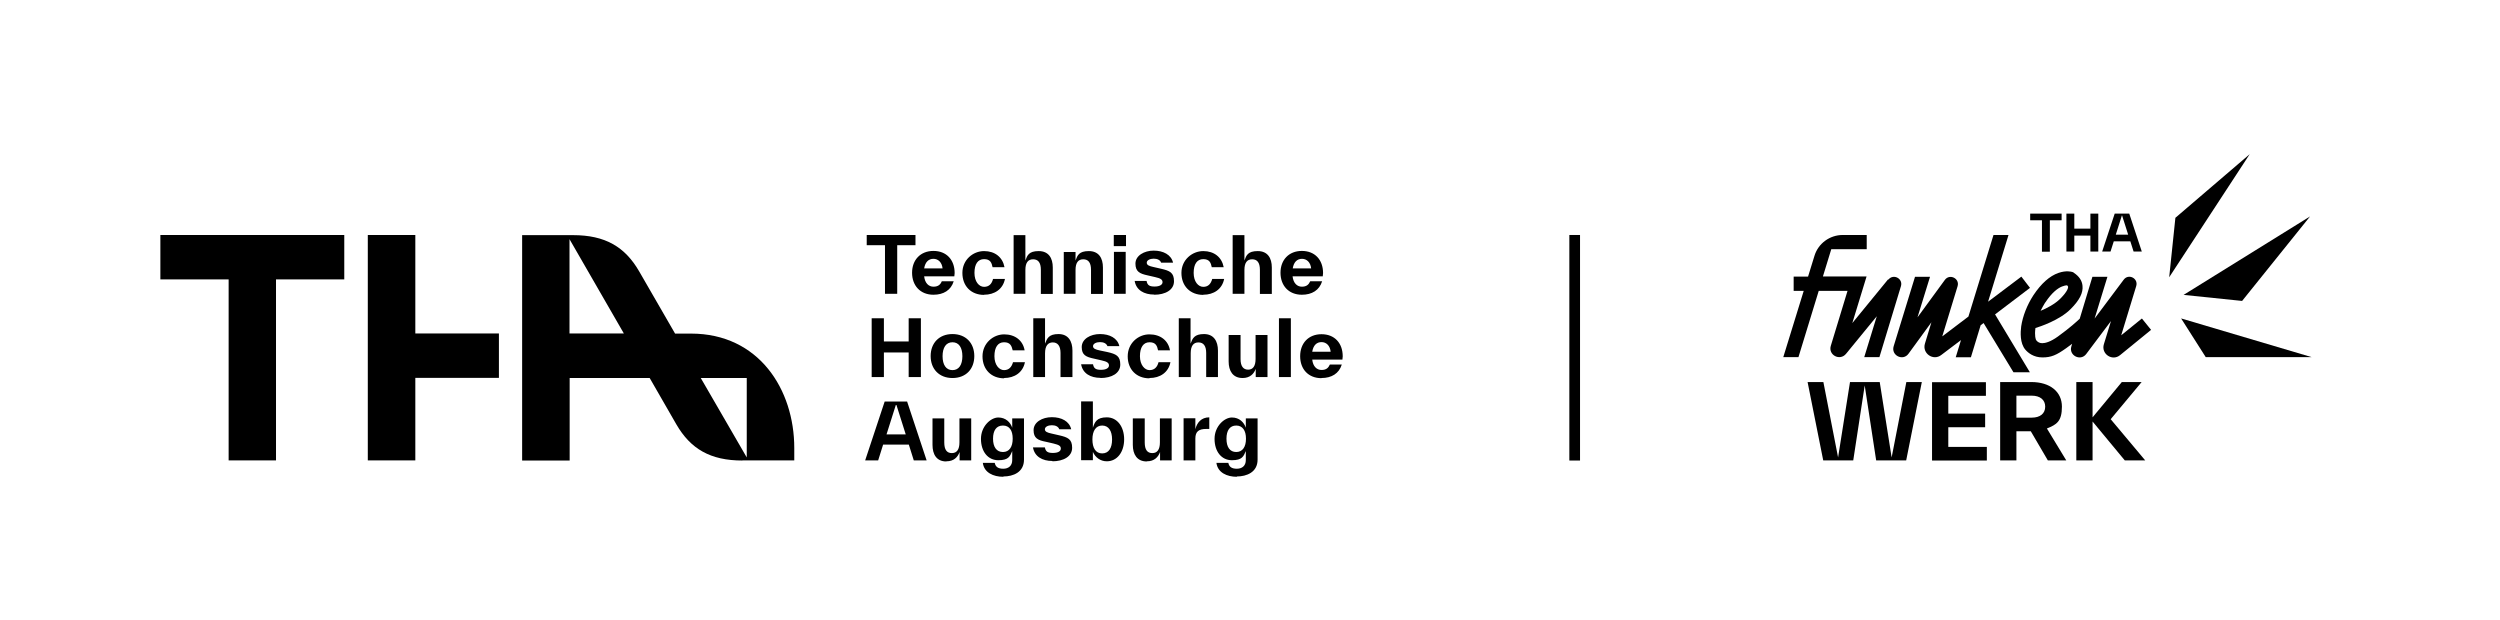 <?xml version="1.0" standalone="no"?>
<!DOCTYPE svg PUBLIC "-//W3C//DTD SVG 1.1//EN" "http://www.w3.org/Graphics/SVG/1.1/DTD/svg11.dtd">
<svg xmlns="http://www.w3.org/2000/svg" id="Calque_1" version="1.1" viewBox="0 0 1615 400.3" width="1615" height="400.3">
  <!-- Generator: Adobe Illustrator 29.3.1, SVG Export Plug-In . SVG Version: 2.1.0 Build 151)  -->
  <g>
    <path d="M792.3,283.4c0-5.4,2.2-8.5,6.3-8.5s6.3,3.2,6.3,8.5-2.2,8.6-6.3,8.6-6.3-3.2-6.3-8.6M799,307.8c6.3,0,13.4-2.7,13.4-10.9v-26.6h-7.6v6c-1.2-3.5-4.2-6.6-9-6.6s-11.2,5.6-11.2,13.8,4.5,13.8,11.2,13.8,7.5-2.5,9-5.9v5.8c0,3.8-2.5,5.6-5.8,5.6s-5-1.2-5.5-3.8h-7.7c.8,6.3,6.8,9,13.2,9M764.5,297.4h7.7v-14.1c0-4.6,2.3-6.2,7-6.2h2v-7.5c-5.2,0-8,3.5-9,7.7v-7.1h-7.6v27.1ZM740.9,298c4.8,0,7.3-2.7,8.5-6v5.4h7.5v-27.1h-7.6v15.5c0,4.6-1.7,6.9-4.9,6.9s-4.9-2.1-4.9-6.9h0v-15.5h-7.7v17.1h0c0,6.1,2.7,10.7,9,10.7M705.7,283.9c0-5.5,2.2-9,6.3-9s6.4,3.4,6.4,9-2.2,9-6.4,9-6.3-3.5-6.3-9M715,298c6.7,0,11.2-6,11.2-14.2s-4.5-14.2-11.2-14.2-7.8,3.2-9,6.7v-17h-7.6v38h7.6v-5.4c1.5,3.5,4.8,6.1,9,6.1M679.8,298c7.2,0,12.8-3.1,12.8-8.7s-2.7-6.8-8.4-8.1l-4.8-1.1c-2.8-.6-4.4-1.2-4.4-2.8s2.1-2.6,4.5-2.6,4.2.9,4.8,2.6h7.7c-1.2-5.2-6.3-7.8-12.5-7.8s-11.8,3.2-11.8,8.4,2.8,6.5,8,7.5l4.8,1.1c3.7.9,4.8,1.6,4.8,3.3s-1.8,2.8-5.1,2.8-4.7-.8-5.2-3.6h-7.7c1,5.9,6,8.8,12.6,8.8M641.5,283.4c0-5.4,2.2-8.5,6.4-8.5s6.3,3.2,6.3,8.5-2.2,8.6-6.3,8.6-6.4-3.2-6.4-8.6M648.2,307.8c6.3,0,13.3-2.7,13.3-10.9v-26.6h-7.6v6c-1.2-3.5-4.2-6.6-9-6.6s-11.2,5.6-11.2,13.8,4.5,13.8,11.2,13.8,7.5-2.5,9-5.9v5.8c0,3.8-2.5,5.6-5.8,5.6s-5-1.2-5.5-3.8h-7.7c.8,6.3,6.8,9,13.2,9M611.4,298c4.8,0,7.3-2.7,8.5-6v5.4h7.5v-27.1h-7.6v15.5c0,4.6-1.7,6.9-4.9,6.9s-4.9-2.1-4.9-6.9h0v-15.5h-7.6v17.1h0c0,6.1,2.6,10.7,8.9,10.7M572.7,280.6l6.2-19.6,6.2,19.6h-12.4ZM559,297.4h8.3l3.2-10.2h16.6l3.2,10.2h8.3l-12.6-38h-14.5l-12.6,38Z"/>
    <path d="M847.7,227.2c.7-4.2,2.9-6.2,6-6.2s5.5,2.3,5.9,6.2h-11.9ZM853.7,244.2c6.5,0,11.3-2.9,13.1-8.7h-7.7c-1,2.2-2.4,3.5-5.4,3.5s-5.5-2.2-6-6.7h19.5c.1-.8.2-1.5.2-2.1,0-8.6-5.3-14.3-13.7-14.3s-13.8,5.8-13.8,14.2,5.3,14.2,13.8,14.2M826.2,243.6h7.7v-38h-7.7v38ZM802.7,244.2c4.8,0,7.3-2.7,8.5-5.9v5.3h7.6v-27.2h-7.7v15.5c0,4.6-1.7,6.9-4.8,6.9s-4.9-2.2-4.9-6.8h0v-15.6h-7.7v17.1h0c0,6.1,2.7,10.7,9,10.7M761.5,243.6h7.7v-15.4c0-4.8,1.8-7,5-7s5,2.2,5,6.8h0v15.6h7.6v-17.1h0c0-6.1-2.7-10.7-9-10.7s-7.4,2.8-8.7,6.2v-16.4h-7.6v38ZM742.6,244.2c6.8,0,12.2-3.6,13.5-10.2h-7.7c-.8,3.2-2.7,5.1-5.8,5.1s-6.2-3.3-6.2-9,2.2-9,6.2-9,4.9,2.3,5.5,5.2h7.7c-1.1-6.3-6.1-10.3-13.3-10.3s-14,5.7-14,14.2,5.7,14.2,14,14.2M710.9,244.2c7.3,0,12.8-3.1,12.8-8.7s-2.7-6.8-8.4-8.1l-4.8-1c-2.8-.6-4.4-1.2-4.4-2.8s2.1-2.6,4.5-2.6,4.2.9,4.8,2.6h7.7c-1.2-5.2-6.3-7.8-12.5-7.8s-11.8,3.2-11.8,8.4,2.8,6.4,8,7.5l4.8,1.1c3.7.8,4.8,1.7,4.8,3.3s-1.8,2.8-5.1,2.8-4.7-.8-5.2-3.6h-7.7c1,5.9,6,8.8,12.6,8.8M667.5,243.6h7.6v-15.4c0-4.8,1.9-7,5-7s5,2.2,5,6.8h0v15.6h7.7v-17.1h0c0-6.1-2.7-10.7-9-10.7s-7.4,2.8-8.7,6.2v-16.4h-7.6v38ZM648.6,244.2c6.8,0,12.2-3.6,13.5-10.2h-7.7c-.9,3.2-2.7,5.1-5.8,5.1s-6.2-3.3-6.2-9,2.2-9,6.2-9,4.9,2.3,5.6,5.2h7.7c-1.1-6.3-6.1-10.3-13.2-10.3s-14,5.7-14,14.2,5.7,14.2,14,14.2M608.9,230.1c0-5.5,2.2-9,6.4-9s6.4,3.5,6.4,9-2.2,9-6.4,9-6.4-3.5-6.4-9M615.3,244.2c8.7,0,14.1-5.8,14.1-14.2s-5.5-14.2-14.1-14.2-14.1,5.8-14.1,14.2,5.5,14.2,14.1,14.2M587,243.6h7.9v-38h-7.9v15h-16v-15h-7.9v38h7.9v-15.9h16v15.9Z"/>
    <path d="M835.1,173.4c.7-4.2,2.9-6.2,6-6.2s5.5,2.3,5.9,6.2h-11.9ZM841,190.4c6.5,0,11.3-2.9,13.1-8.7h-7.7c-1,2.2-2.4,3.5-5.4,3.5s-5.5-2.2-6-6.7h19.5c.1-.8.2-1.5.2-2.1,0-8.6-5.3-14.3-13.7-14.3s-13.8,5.8-13.8,14.1,5.3,14.2,13.8,14.2M796.2,189.8h7.7v-15.4c0-4.8,1.8-6.9,5-6.9s5,2.1,5,6.8h0v15.6h7.7v-17.1h0c0-6.1-2.7-10.6-9.1-10.6s-7.4,2.8-8.6,6.1v-16.4h-7.6v38ZM777.3,190.4c6.8,0,12.2-3.6,13.5-10.2h-7.7c-.9,3.2-2.6,5.1-5.8,5.1s-6.2-3.3-6.2-9,2.2-8.9,6.2-8.9,4.9,2.3,5.5,5.2h7.7c-1.2-6.4-6.1-10.4-13.2-10.4s-14.1,5.6-14.1,14.1,5.7,14.2,14.1,14.2M745.6,190.4c7.2,0,12.8-3.1,12.8-8.7s-2.7-6.8-8.4-8.1l-4.8-1.1c-2.8-.6-4.4-1.2-4.4-2.8s2.1-2.6,4.5-2.6,4.2.9,4.8,2.6h7.7c-1.2-5.2-6.4-7.8-12.5-7.8s-11.8,3.2-11.8,8.4,2.8,6.5,7.9,7.6l4.8,1.1c3.7.8,4.8,1.7,4.8,3.3s-1.8,2.8-5.1,2.8-4.7-.8-5.2-3.6h-7.7c1,5.9,6,8.8,12.7,8.8M719.5,159h7.9v-7.2h-7.9v7.2ZM719.6,189.8h7.6v-27.1h-7.6v27.1ZM687.1,189.8h7.7v-15.4c0-4.8,1.8-6.9,5-6.9s5,2.1,5,6.8h0v15.6h7.7v-17.1h0c0-6.1-2.7-10.6-9.1-10.6s-7.4,2.8-8.6,6.1v-5.5h-7.6v27.1ZM654.7,189.8h7.7v-15.4c0-4.8,1.8-6.9,5-6.9s5,2.1,5,6.8h0v15.6h7.7v-17.1h0c0-6.1-2.7-10.6-9.1-10.6s-7.4,2.8-8.6,6.1v-16.4h-7.6v38ZM635.7,190.4c6.8,0,12.2-3.6,13.5-10.2h-7.7c-.8,3.2-2.6,5.1-5.8,5.1s-6.2-3.3-6.2-9,2.2-8.9,6.2-8.9,4.9,2.3,5.5,5.2h7.7c-1.2-6.4-6.1-10.4-13.2-10.4s-14,5.6-14,14.1,5.6,14.2,14,14.2M597,173.4c.7-4.2,2.9-6.2,6-6.2s5.5,2.3,5.9,6.2h-11.9ZM603,190.4c6.5,0,11.3-2.9,13.1-8.7h-7.7c-.9,2.2-2.4,3.5-5.4,3.5s-5.5-2.2-6-6.7h19.5c.1-.8.2-1.5.2-2.1,0-8.6-5.3-14.3-13.7-14.3s-13.8,5.8-13.8,14.1,5.3,14.2,13.8,14.2M571.7,189.8h7.9v-31.4h11.8v-6.6h-31.5v6.6h11.8v31.4Z"/>
    <path d="M452.7,244.2h29.7v51.3l-29.7-51.3ZM367.9,215.4v-60.9l35.1,60.9h-35.1ZM237.6,297.4h30.7v-53.3h54v-28.7h-54v-63.6h-30.7v145.6ZM147.6,297.4h30.7v-116.9h44.1v-28.7h-118.8v28.7h44.1v116.9ZM479.6,297.4h33.5v-8c0-37.7-22.8-73.9-66.7-73.9h-10.3l-23.2-40.2c-9.2-15.9-22-23.4-42.7-23.4h-32.9v145.6h30.7v-53.3h51.7l17.2,29.9c9.2,15.9,22,23.4,42.7,23.4"/>
  </g>
  <rect x="1013.8" y="151.8" width="6.9" height="145.7"/>
  <g>
    <g>
      <g>
        <path d="M1219.6,180.6l-23,28.1,9.2-30.1h-28.2l5.4-17.6h22.9v-9.2h-15.5c-8.4,0-15.9,5.5-18.3,13.6l-4.1,13.3h-9.3v9.2h6.5l-13.2,42.8h9.8l13.1-42.8h18.6l-10.8,35.5c-1.8,5.9,5.8,10,9.8,5.2l19.9-24.3-8.1,26.4h9.8l13.9-45.8c1.5-4.9-4.8-8.3-8.1-4.3Z"/>
        <path d="M1311.4,186l-5.6-7.3-21.5,16.2,13.2-43.1h-9.7s-16.2,52.7-16.2,52.7l-16.9,12.8,9.9-32.4c1.5-5-5.1-8.3-8.2-4.1l-17.7,24.2,8.1-26.2h-9.7c0,0-13.8,44.9-13.8,44.9-1.8,5.9,6,9.8,9.6,4.8l14.8-20.3-4.2,13.8c-1.9,6.3,5.4,11.4,10.6,7.3l12.7-9.6-3.4,11.1h9.8l6.3-20.7,1.9-1.4,19.3,31.8h10.6l-22.5-37.4,22.4-17Z"/>
        <path d="M1383.6,205.8l-13.3,10.8,9.7-31.8c1.5-5-5-8.3-8.1-4.1l-18.8,25.1,8.3-27h-9.7l-8.2,27.1c-1.7,1.6-6.2,5.8-14.1,11.5-5,3.6-8.3,4.3-10.1,4.3-1.6,0-2.9-.6-3.9-1.9-.3-.4-1.2-2.8-.5-7.9,2.7-.8,15.6-5,22.8-12.3,5.7-5.7,8.1-10.5,7.6-15-.3-3.3-2.2-6.1-5.5-8.3l-.5-.4-.6-.2c-.6-.2-4-1.1-8.9.6-5.8,2-11.2,6.9-16.2,14.4-4.1,6.3-6.9,13.5-7.9,20.1-.5,3.8-.9,10.9,2.7,15.1,1.7,2,5.3,5,11,5s9.1-1.5,15.4-6c1.3-1,2.6-1.9,3.8-2.8l-.5,1.7c-1.8,5.8,5.9,9.8,9.6,4.9l16-21.3-4.6,15c-1.9,6.2,5.4,11.2,10.5,7l20-16.3-5.8-7.2ZM1321.2,195.5c4.4-6.7,8.3-9.4,10.8-10.4,1.5-.6,2.6-.8,3.3-.8s0,0,0,0c.4.3.7.7.7,1,0,.4,0,2.6-5,7.6-3.6,3.6-8.9,6.3-12.8,7.9.9-1.8,1.9-3.6,3-5.4Z"/>
      </g>
      <g>
        <polygon points="1493.3 230.7 1409 205.7 1424.9 230.7 1493.3 230.7"/>
        <polygon points="1448.4 194.4 1492.3 139.8 1410.6 190.5 1448.4 194.4"/>
        <polygon points="1401.3 179.1 1453.3 99.6 1405.3 140.7 1401.3 179.1"/>
      </g>
    </g>
    <g>
      <path d="M1231.3,246.8h10.2l-10.1,50.6h-19.4l-7.4-48.4-7.4,48.4h-19.4l-10.1-50.6h10.2l9.5,48.7,7.7-48.7h19.2l7.7,48.7,9.5-48.7Z"/>
      <path d="M1258.6,288.7h24.9v8.8h-35.4v-50.6h34.8v8.8h-24.3v11.5h23.8v8.8h-23.8v12.8Z"/>
      <path d="M1322.9,297.4l-11-18.8h-9.3v18.8h-10.5v-50.6h20.1c12.2,0,19.8,6.3,19.8,15.9s-3.5,11.6-9.7,14.1l12.5,20.6h-12ZM1302.6,255.6v14.2h9.9c5.5,0,8.7-2.7,8.7-7.1s-3.3-7.1-8.7-7.1h-9.9Z"/>
      <path d="M1385.8,297.4h-13.2l-20.8-25.1v25.1h-10.5v-50.6h10.5v22.8l18.9-22.8h12.8l-20,24,22.3,26.6Z"/>
    </g>
    <g>
      <path d="M1331.8,138v4.3h-7.6v20.3h-5.1v-20.3h-7.6v-4.3h20.3Z"/>
      <path d="M1350.4,138h5.1v24.5h-5.1v-10.3h-10.4v10.3h-5.1v-24.5h5.1v9.7h10.4v-9.7Z"/>
      <path d="M1378.3,162.5l-2.1-6.6h-10.7l-2.1,6.6h-5.4l8.1-24.5h9.4l8.1,24.5h-5.4ZM1366.8,151.6h8l-4-12.6-4,12.6Z"/>
    </g>
  </g>
</svg>